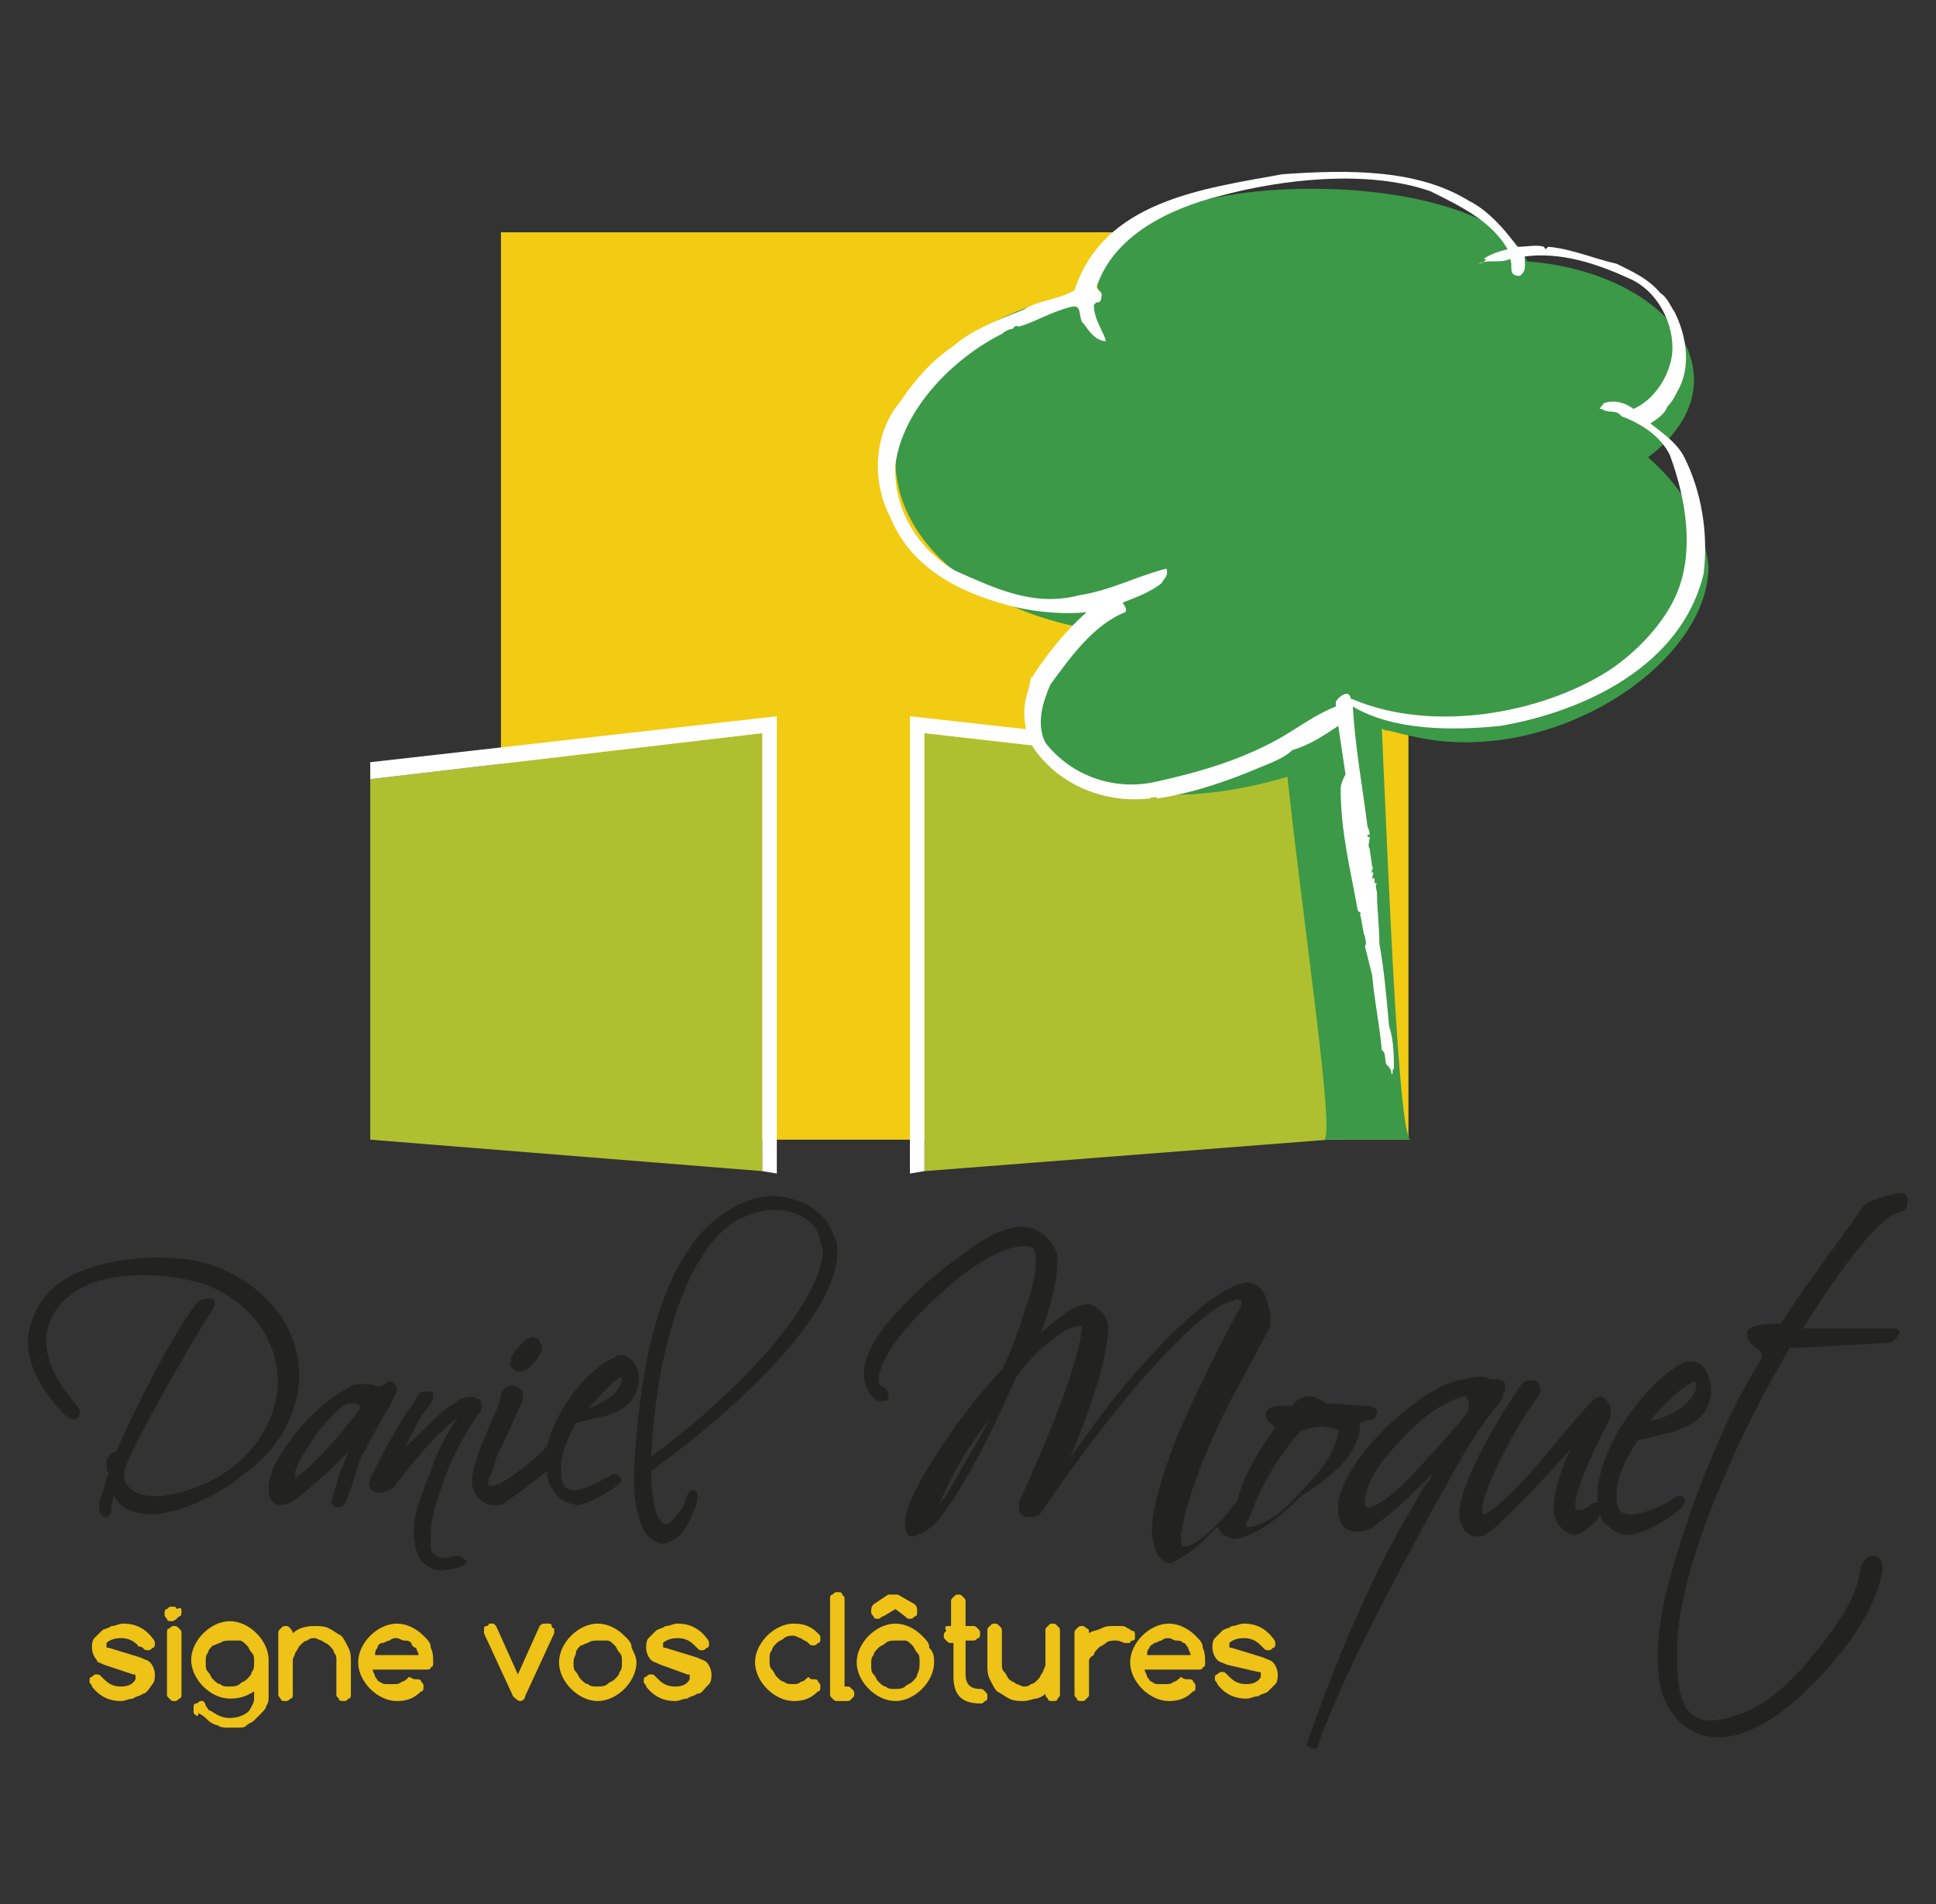 <?xml version="1.0" encoding="utf-8"?>
<!-- Generator: Adobe Illustrator 27.1.0, SVG Export Plug-In . SVG Version: 6.00 Build 0)  -->
<svg version="1.1" id="Calque_1" xmlns="http://www.w3.org/2000/svg" xmlns:xlink="http://www.w3.org/1999/xlink" x="0px" y="0px"
	 viewBox="0 0 80 78.7" style="enable-background:new 0 0 80 78.7;" xml:space="preserve">
<rect x="0" y="0" width="80" height="78.7" fill="#333333" stroke="none"/>
<style type="text/css">
	.st0{fill:#222221;}
	.st1{fill:#EEC216;}
	.st2{fill:#F2CB13;}
	.st3{fill:#AEC030;}
	.st4{fill:#FFFFFF;}
	.st5{fill:#3C9947;}
</style>
<g>
	<g>
		<path class="st0" d="M12.3,56.1c-0.3-1.7-1.6-3.1-3.5-3.8c-1.3-0.5-4.2-0.5-6,0.5c-0.9,0.5-1.4,1.3-1.6,2.2
			c-0.2,1.1,0.3,2.2,1.4,3.4c0.3,0.3,0.5,0.3,0.6,0.2c0.1-0.1,0.2-0.3-0.1-0.6c-0.5-0.6-1.5-1.9-1.1-3.2c0,0,0,0,0,0
			c0.2-0.7,0.7-1.2,1.4-1.6c1.6-0.8,4-0.5,5.1-0.1c1.6,0.6,2.6,1.8,2.9,3.2c0.3,1.5-0.3,3-1.5,4.1c-1,0.9-2.8,1.6-3.9,1.4
			c-0.4-0.1-0.6-0.2-0.8-0.5c-0.1-0.2-0.1-0.5,0-0.7c0.5-1.3,2.8-5.3,3.6-6.5c0.1-0.2,0.1-0.4,0-0.4c-0.2-0.1-0.6,0-0.7,0.2
			c-0.8,1-2.4,4-3.3,6.1c-0.2,0-0.3,0.2-0.3,0.2c-0.1,0.1-0.1,0.2-0.1,0.3c0,0.1,0,0.3,0.1,0.4c0,0,0,0,0,0c0,0,0,0,0,0
			c0,0-0.1,0.2-0.1,0.2c-0.1,0.4-0.2,0.7-0.3,1c0,0.1,0,0.1,0,0.2c0,0.1,0,0.2,0.1,0.3c0,0,0.1,0.1,0.1,0.1c0,0,0.1,0,0.1,0
			c0.2-0.1,0.2-0.2,0.2-0.4c0-0.2,0.1-0.4,0.1-0.5c0.2,0.4,0.5,0.6,0.9,0.7c1.4,0.4,3.6-0.8,4.5-1.6C11.8,59.7,12.6,57.8,12.3,56.1z
			"/>
		<path class="st0" d="M16.1,58.1l0.3-0.6c0,0,0,0,0,0c0,0,0,0,0-0.1c0-0.1-0.1-0.2-0.1-0.2c-0.1-0.1-0.1-0.1-0.2-0.1
			c-0.1,0-0.2,0.1-0.2,0.1c0,0,0,0,0,0c0,0-0.1,0.1-0.2,0.1c0,0,0,0,0,0c0,0,0,0-0.1,0l0,0c-0.2-0.1-0.4-0.1-0.6-0.1
			c-0.2,0-0.4,0-0.5,0.1c-0.6,0.3-1.3,0.8-2.1,1.7c-0.8,1-1.3,1.8-1.3,2.5c0,0.6,0.3,0.7,0.5,0.7c0.2,0,0.3-0.1,0.4-0.1
			c0.5-0.3,1-0.8,1.7-1.4c0.2-0.2,0.5-0.5,0.7-0.7c-0.1,0.2-0.1,0.3-0.2,0.5c-0.2,0.4-0.3,0.9-0.5,1.5l0,0c0,0,0,0,0,0l0,0
			c0,0.2,0.1,0.3,0.3,0.3c0,0,0,0,0,0c0.2,0,0.3-0.2,0.3-0.3c0.2-0.4,0.3-0.8,0.4-1.1c0.1-0.4,0.2-0.7,0.4-1l0,0
			C15.2,59.7,15.4,59.3,16.1,58.1z M12.2,61.1C12.2,61,12.2,61,12.2,61.1c0-0.2,0-0.3,0-0.3c0.2-0.6,0.6-1.1,1-1.7
			c0.5-0.6,0.9-1,1.2-1.1c0,0,0.2,0,0.2,0c0.2,0,0.3,0.1,0.3,0.2C13.9,59.5,13,60.5,12.2,61.1C12.3,61.1,12.2,61.1,12.2,61.1z"/>
		<path class="st0" d="M18.9,64.3L18.9,64.3C18.9,64.3,18.9,64.3,18.9,64.3l-0.1,0c-0.1,0-0.3,0.1-0.4,0.1c-0.2,0-0.4-0.1-0.5-0.2
			c-0.1-0.1-0.1-0.2-0.1-0.5c0-0.1,0-0.2,0-0.4l0,0c0-0.6,0.3-1.4,0.6-2.3c0.4-1,0.9-1.9,1.4-2.6c0.1-0.1,0.1-0.2,0.1-0.3
			c0,0,0-0.1,0-0.1c0-0.1-0.1-0.2-0.2-0.2c-0.1-0.1-0.3-0.1-0.6,0c-0.1,0-0.2,0.1-0.3,0.2c-0.3,0.1-0.8,0.6-1.1,0.9
			c-0.4,0.4-0.8,0.7-1,1c0.3-0.6,0.6-1.3,1.1-1.9c0,0,0,0,0,0c0,0,0.1-0.2,0.1-0.2l0-0.1c0,0,0,0,0-0.1c0,0,0,0,0,0l0,0
			c0-0.1-0.1-0.1-0.3-0.1c-0.2,0-0.3,0.1-0.4,0.3c-0.3,0.5-0.7,1-1,1.6c-0.4,0.7-0.7,1.3-0.9,1.7c0,0.1-0.1,0.2,0,0.4
			c0,0.1,0.2,0.2,0.4,0.2c0.4-0.1,0.6-0.2,0.7-0.4c0.9-1.2,1.7-2.1,2.5-2.7c0,0,0,0,0,0l0,0c-0.4,0.6-0.8,1.3-1.1,2.2
			c-0.4,1-0.7,1.8-0.7,2.4c0,0.6,0.1,1,0.3,1.3c0.2,0.2,0.5,0.4,0.8,0.4c0,0,0.1,0,0.1,0c0.7-0.1,1-0.2,1-0.4
			C19.2,64.5,19.1,64.3,18.9,64.3z"/>
		<path class="st0" d="M21.4,56.7C21.5,56.7,21.5,56.7,21.4,56.7c0.3,0,0.5-0.2,0.6-0.3c0.2-0.2,0.3-0.4,0.4-0.6c0,0,0-0.1,0-0.1
			c0-0.1-0.1-0.2-0.1-0.3c-0.1-0.1-0.3-0.2-0.4-0.1c-0.2,0-0.3,0.2-0.5,0.4c-0.2,0.2-0.3,0.4-0.3,0.6C21,56.3,21.1,56.6,21.4,56.7z"
			/>
		<path class="st0" d="M23.8,58.8l0.8-0.2c0.8-0.1,1.5-0.5,1.7-1.1c0.2-0.4,0.1-1-0.2-1.3c-0.2-0.2-0.5-0.3-0.7-0.1
			c-1,0.4-2.4,2-2.8,3.7c-0.1,0-0.1,0.1-0.1,0.1c-0.4,0.4-1.6,1.4-2.1,1.5c-0.1,0-0.2,0-0.2,0c0,0-0.1-0.1,0.1-0.5c0,0,0,0,0.2-0.6
			c0-0.1,0.1-0.2,1-2.2c0.2-0.4,0.1-0.6,0-0.7c-0.1-0.1-0.3-0.2-0.5-0.1c-0.2,0.1-0.3,0.2-0.3,0.4c0,0-0.1,0.4-0.2,0.6
			c-0.4,0.9-1,2.3-1,2.9c0,0.4,0.2,0.7,0.5,0.9c0.2,0.1,0.3,0.1,0.5,0.1c0.1,0,0.1,0,0.2,0c0.5-0.3,1.4-1,1.9-1.4
			c0,0.4,0.2,0.8,0.5,1.1c0.3,0.2,0.6,0.3,0.8,0.3c0.5-0.1,1.2-0.5,1.6-0.8c0.2-0.1,0.2-0.3,0.1-0.4c-0.1-0.1-0.3-0.1-0.4,0
			c-0.4,0.2-0.9,0.5-1.4,0.6c-0.1,0-0.2,0-0.4-0.1c-0.1-0.1-0.2-0.3-0.2-0.5c0,0,0,0,0-0.1C23.1,60.1,23.5,59.4,23.8,58.8z
			 M24.3,58.2c0.5-0.5,0.9-1,1.2-1.2c0.1-0.1,0.2-0.1,0.2-0.1c0,0,0,0,0,0c0,0,0,0,0,0.1c0,0,0,0.1-0.1,0.3
			C25.4,57.7,24.9,58,24.3,58.2z"/>
		<path class="st0" d="M32.9,49.6c-0.9-0.3-1.7-0.2-2.6,0.3c-2.4,1.3-3.8,4.9-4.1,10.9l0,0c0,0,0,0,0,0c0,0,0,0,0,0
			c0,0.1,0,0.3,0,0.4c0,0.7,0.1,1.3,0.3,1.8c0.2,0.6,0.6,0.7,0.8,0.8c0,0,0,0,0,0c0.5,0,1-0.4,1.3-1.2c0.1-0.2,0.2-0.4,0.2-0.6
			c0.1-0.3-0.1-0.4-0.1-0.4c-0.1,0-0.2-0.1-0.3,0.2c-0.1,0.2-0.1,0.4-0.2,0.5c-0.3,0.5-0.6,0.7-0.7,0.7c-0.1,0-0.3-0.2-0.4-0.5
			c-0.1-0.4-0.2-1.1-0.2-1.7c1.5-1.1,3-2.3,4.4-3.7c2.1-2.1,3.1-3.7,3.3-5.1c0-0.1,0-0.2,0-0.3c0-0.2,0-0.4-0.1-0.5
			C34.3,50.5,33.8,49.9,32.9,49.6z M26.9,60.2c0.1-1.7,0.3-3.3,0.7-4.8c0.7-2.7,1.7-4.3,2.9-5c0.5-0.2,0.9-0.4,1.4-0.4
			c0.3,0,0.5,0,0.8,0.1c0.7,0.2,1.1,0.6,1.2,1.2c0,0.1,0.1,0.3,0.1,0.4c0,0,0,0.1,0,0.1c-0.1,1.1-1,2.6-2.5,4.3
			C30.2,57.5,28.7,58.9,26.9,60.2z"/>
		<path class="st0" d="M56.2,59c0,0,0,0,0-0.2c0,0,0,0,0,0c0.1,0,0.2-0.1,0.3-0.1c0.3,0,0.4-0.2,0.4-0.3c0-0.1,0-0.3-0.4-0.3
			l-1.7-0.1l0,0c-0.3-0.2-0.5-0.3-0.7-0.3c-0.2,0-0.5,0.1-0.7,0.4c0,0,0,0,0,0c-0.1,0-0.1,0-0.2,0l-0.3,0c-0.1,0-0.6,0-0.6,0.4
			c0,0.2,0.2,0.3,0.4,0.5c-0.9,1.2-1.4,2.3-1.6,3.1c-0.1,0-0.1,0.1-0.2,0.2c-0.2,0.3-0.5,0.6-0.9,1c-0.4,0.3-0.7,0.6-1,0.6
			c-0.1,0-0.1,0-0.1,0c0,0-0.1,0-0.1-0.3l0-0.2c0.2-1.2,0.7-2.7,1.6-4.6c0.3-0.7,1-1.9,2-3.8c0.1-0.1,0.1-0.3,0.1-0.5
			c0-0.3-0.1-0.6-0.2-0.9c-0.2-0.5-0.6-0.6-0.8-0.6c-0.8,0.1-2.2,1.1-4.1,3.2c-1.3,1.4-2.3,2.8-3.2,4.1c1-2.4,1.5-4.1,1.6-5.3
			c0,0,0-0.1,0-0.1c0-0.2-0.1-0.5-0.3-0.7c-0.2-0.2-0.4-0.3-0.6-0.3c-0.4,0-1,0.4-1.9,1.2c0.5-1.3,0.7-2.3,0.7-3.1c0,0,0,0,0,0
			c0-0.3-0.2-0.6-0.5-0.9c-0.3-0.3-0.7-0.4-1-0.4c-0.6,0-1.5,0.4-2.5,1.2c-1,0.7-1.9,1.5-2.7,2.4c-0.9,1-1.3,1.8-1.3,2.5
			c0,0.5,0.3,1,0.6,1.1c0,0,0,0,0,0c0.2,0,0.4,0,0.4-0.1c0.1-0.2-0.1-0.4-0.2-0.5l0,0c0,0,0,0,0,0l0,0c-0.2,0-0.2-0.2-0.2-0.2
			c0-0.8,0.8-2,2.3-3.4c1.5-1.4,2.7-2.1,3.6-2.2c0.3,0,0.4,0,0.5,0.1c0.1,0.1,0.1,0.3,0.1,0.6c0,0.3-0.1,1-0.4,1.8
			c-0.3,1-0.6,1.8-1,2.6c-1,1.1-1.8,2.1-2.5,3.2c-1,1.5-1.5,2.5-1.5,3.2c0,0.1,0,0.5,0.3,0.5c0.1,0,0.3-0.1,0.5-0.2
			c0.2-0.1,0.4-0.3,0.5-0.4c1-1.2,2.1-3.3,3.3-6c0.3-0.4,0.7-0.9,1.2-1.3c0.8-0.7,1.2-0.8,1.4-0.8c0,0,0.1,0,0.1,0c0,0,0,0.1,0,0.2
			c-0.2,1.4-1.1,3.8-2.6,7.1c0,0,0,0,0,0l0,0.2c0,0.2,0.1,0.4,0.4,0.4c0.3,0,0.5-0.1,0.6-0.3c1.2-1.8,2.5-3.5,4-5.3
			c1.7-1.9,3-3.1,3.7-3.3c0.1,0,0.3-0.1,0.3-0.1c0.2,0,0.2,0.1,0.2,0.1c0,0.1,0,0.2-0.2,0.5c-0.8,1.5-1.6,3.1-2.3,4.7
			c-0.8,1.9-1.2,3.4-1.2,4.3c0,0.3,0.1,0.6,0.2,0.9c0.2,0.3,0.4,0.4,0.5,0.4c0.1,0,0.1,0,0.1,0c0.4-0.2,0.9-0.5,1.3-0.9
			c0.2-0.2,0.4-0.4,0.6-0.6c0.1,0.1,0.1,0.2,0.2,0.3c0.2,0.1,0.4,0.2,0.5,0.2c0.8-0.1,1.7-0.7,2.8-1.8C55.6,60.7,56.1,59.8,56.2,59z
			 M55.3,59.2C55.3,59.2,55.3,59.2,55.3,59.2c-0.1,0.7-0.6,1.5-1.5,2.4c-0.8,0.9-1.5,1.4-2.1,1.5c-0.1,0-0.2,0-0.2,0c0,0,0,0,0-0.1
			c0-0.1,0-0.2,0.1-0.2c0,0,0,0,0,0c0.5-1.4,1.2-2.6,2.1-3.6l0.1-0.1c0,0,0,0,0,0l0.1,0c0.3-0.1,0.6-0.2,1-0.1
			c0.2,0,0.3,0.1,0.3,0.1C55.3,59,55.3,59.1,55.3,59.2z M40.9,58.6c-0.2,0.4-0.4,0.8-0.7,1.3c0,0,0,0,0,0c-0.6,1-1,1.8-1.4,2.3
			c0.3-0.7,0.7-1.6,1.4-2.6C40.4,59.3,40.7,58.9,40.9,58.6z"/>
		<path class="st0" d="M62.1,57.6c0.1-0.1,0.1-0.2,0.1-0.3c0-0.1,0-0.2-0.1-0.2c0,0,0,0,0,0c-0.1-0.1-0.3-0.1-0.5-0.1
			c-0.2-0.1-0.3-0.1-0.5-0.1c-0.2,0-0.6,0.1-1,0.2c-0.7,0.2-1.5,0.7-2.5,1.6c-1.2,1.1-2,2.2-2.3,3.3c0,0.1,0,0.2,0,0.4
			c0,0.8,0.5,0.9,0.8,0.9c0.3,0,0.6-0.1,0.9-0.4c0.7-0.5,1.4-1.2,2.2-2c-0.1,0.2-0.2,0.4-0.4,0.6l-0.5,0.9c-2.4,4-4.2,9.4-4.3,9.7
			c0,0,0,0,0,0c0,0,0,0.1,0.1,0.1l0.3,0.1c0,0,0,0,0,0c0,0,0,0,0,0c0,0,0,0,0,0c1-2.9,3.2-7,4.9-10.1l0.9-1.6
			c0.7-1.3,1.4-2.2,1.9-2.8L62.1,57.6z M60.7,58c0,0.1,0,0.3-0.1,0.4c0,0,0,0,0,0c-0.5,0.7-1.2,1.4-2,2.3c-1.4,1.5-1.9,1.6-2.1,1.6
			c0,0-0.1,0-0.1-0.2c0-0.7,0.5-1.6,1.6-2.7c0.9-1,1.8-1.5,2.5-1.7c0,0,0,0,0,0c0,0,0,0,0.1,0C60.6,57.8,60.7,57.9,60.7,58z"/>
		<path class="st0" d="M69.6,61.9c-0.1-0.1-0.3-0.1-0.4,0c-0.4,0.3-1.1,0.6-1.7,0.7c-0.1,0-0.3,0-0.5-0.1c-0.1-0.1-0.2-0.3-0.2-0.6
			c0,0,0-0.1,0-0.1c0-0.9,0.5-1.7,0.9-2.3c0.2,0,0.9-0.2,0.9-0.2c1-0.2,1.8-0.6,2-1.3c0.2-0.4,0.1-1.1-0.2-1.5
			c-0.2-0.2-0.5-0.3-0.8-0.2c-1.3,0.6-3.5,3.2-3.6,5.5c0,0.1,0,0.2,0,0.3c-0.1,0-0.2,0-0.3,0.1c-0.1,0.1-0.3,0.2-0.4,0.2l-0.1,0
			c0,0-0.1,0-0.1,0c0,0,0-0.1,0-0.3c0.1-0.8,0.9-2.5,1.4-3.4c0.1-0.2,0.1-0.7-0.2-0.9c-0.1-0.1-0.3-0.1-0.5,0.1
			c-0.4,0.4-0.9,1-1.4,1.6c-0.9,1.1-2,2.4-2.9,3c-0.1,0.1-0.2,0.1-0.2,0.1c0,0-0.1-0.2,0-0.6c0.3-1,1.3-3,2.2-4.2
			c0.3-0.4,0.1-0.6,0-0.7c-0.2-0.1-0.5-0.1-0.7,0.2c-0.6,0.9-2.4,3.7-2.5,5.2c0,0.4,0.1,0.7,0.4,0.9c0.1,0.1,0.3,0.1,0.4,0.1
			c0.1,0,0.2,0,0.3-0.1c0.4-0.2,1.6-1.4,3.5-3.5c0,0,0,0,0,0l0,0c0,0,0,0.1-0.1,0.2c-0.3,0.7-0.6,1.5-0.6,2.3c0,0.3,0.2,0.7,0.5,0.9
			c0.2,0.1,0.3,0.2,0.5,0.1c0.3-0.1,0.6-0.4,0.8-0.6c0,0,0.1-0.1,0.1-0.2c0.1,0.2,0.2,0.4,0.4,0.5c0.3,0.3,0.7,0.4,1,0.3
			c0.6-0.1,1.4-0.6,1.9-1C69.7,62.1,69.6,62,69.6,61.9z M70.1,57.2c0,0.1,0,0.2-0.1,0.4c-0.3,0.5-1,1-1.8,1.1
			c0.6-0.7,1.1-1.2,1.6-1.5c0.1-0.1,0.2-0.1,0.3-0.1C70,57.1,70.1,57.1,70.1,57.2C70.1,57.1,70.1,57.2,70.1,57.2z"/>
		<path class="st0" d="M78.5,49.3c-0.2,0-0.3,0.1-0.5,0.1l0,0.1l0,0l0-0.1l-0.3,0.1c-0.6,0.2-0.7,0.3-0.8,0.5c0,0,0,0,0,0
			c0,0-0.5,0.7-0.5,0.7c-1,1.4-2,2.7-2.8,4c0,0,0,0,0,0c-1.2,0-1.3,0.2-1.4,0.3c0,0.1,0,0.1,0,0.2c0,0.2,0.2,0.4,0.5,0.6
			c0.1,0.1,0.1,0.1,0.1,0.2c0,0.1,0,0.2-0.1,0.3c-1,1.6-1.9,3.6-2.7,5.8c-1,2.8-1.5,4.8-1.5,6.3c0,1,0.1,1.7,0.6,2.4
			c0.5,0.7,1.2,1,1.9,1c1.2,0,2.6-0.8,4.2-2.5c1.5-1.6,2.4-3.1,2.6-4.5l0,0c0,0,0,0,0,0l0,0c0-0.2-0.1-0.5-0.4-0.5
			c-0.3,0-0.4,0.3-0.5,0.4l0,0c0,0,0,0,0,0l0,0c-0.1,1.1-0.8,2.3-1.9,3.6c-1.1,1.4-2.2,2.3-3.3,2.6c-0.3,0.1-0.6,0.2-1,0.2
			c-1,0-1.4-0.8-1.4-2.5l0-0.7c0.1-1.8,0.8-4.3,2.1-7.2c0.8-1.9,1.7-3.5,2.5-4.9c0-0.1,0.1-0.1,0.2-0.1c0.1,0,0.4,0,2.1-0.1l1.8-0.1
			c0.3,0,0.5-0.4,0.5-0.5v0c0,0,0,0,0,0l0,0c-0.1-0.1-0.2-0.1-0.3-0.1l-1.8,0l-1.9,0c0,0,0,0,0,0c1.9-3,3.2-4.6,4-4.8
			c0.1,0,0.3-0.1,0.3-0.3C78.9,49.4,78.7,49.3,78.5,49.3z"/>
	</g>
	<g>
		<path class="st1" d="M4.3,68.8C4.1,68.7,4,68.7,4,68.6h0c-0.1-0.1-0.2-0.3-0.2-0.5c0-0.1,0-0.3,0.1-0.4c0.1-0.1,0.2-0.2,0.3-0.3
			c0.1-0.1,0.3-0.1,0.4-0.2c0.2,0,0.3-0.1,0.5-0.1c0.5,0,0.9,0.2,1.2,0.6c0,0,0.1,0.1,0.1,0.2c0,0.1,0,0.2-0.1,0.2
			c-0.1,0.1-0.1,0.1-0.2,0.1c-0.1,0-0.1,0-0.2-0.1S5.7,68.1,5.7,68c-0.2-0.2-0.4-0.3-0.7-0.3c-0.3,0-0.5,0.1-0.6,0.2
			c0,0,0,0.1,0,0.1c0,0.1,0,0.1,0.1,0.1l1.3,0.4c0.2,0.1,0.3,0.1,0.4,0.2h0c0.1,0.1,0.2,0.3,0.2,0.5c0,0.1,0,0.3-0.1,0.4
			C6.1,69.9,6,70,5.9,70c-0.1,0.1-0.3,0.1-0.4,0.2c-0.2,0-0.3,0.1-0.5,0.1c-0.5,0-0.9-0.2-1.2-0.6c0-0.1-0.1-0.1-0.1-0.2
			c0-0.1,0-0.2,0.1-0.2c0.1-0.1,0.1-0.1,0.2-0.1c0.1,0,0.1,0,0.2,0.1c0,0,0.1,0.1,0.1,0.1c0.2,0.2,0.4,0.3,0.7,0.3
			c0.3,0,0.5-0.1,0.6-0.3c0,0,0-0.1,0-0.1c0-0.1,0-0.1-0.1-0.1L4.3,68.8z"/>
		<path class="st1" d="M7.5,66.6c0,0.1,0,0.2-0.1,0.2C7.3,66.9,7.2,67,7.1,67c-0.1,0-0.2,0-0.2-0.1c-0.1-0.1-0.1-0.1-0.1-0.2
			s0-0.2,0.1-0.2c0.1-0.1,0.1-0.1,0.2-0.1c0.1,0,0.2,0,0.2,0.1C7.5,66.4,7.5,66.5,7.5,66.6z M6.9,70v-2.5c0-0.1,0-0.2,0.1-0.2
			c0.1-0.1,0.1-0.1,0.2-0.1c0.1,0,0.1,0,0.2,0.1s0.1,0.1,0.1,0.2V70c0,0.1,0,0.2-0.1,0.2c-0.1,0.1-0.1,0.1-0.2,0.1
			c-0.1,0-0.1,0-0.2-0.1C6.9,70.1,6.9,70.1,6.9,70z"/>
		<path class="st1" d="M10.5,69.9c-0.3,0.2-0.6,0.3-1,0.3c-0.4,0-0.8-0.2-1.1-0.5c-0.3-0.3-0.5-0.7-0.5-1.1c0-0.4,0.2-0.8,0.5-1.1
			c0.3-0.3,0.7-0.5,1.1-0.5c0.4,0,0.8,0.2,1.1,0.5c0.3,0.3,0.5,0.7,0.5,1.1v1.5c0,0.1,0,0.3-0.1,0.4c0,0.1-0.1,0.2-0.2,0.3
			c-0.1,0.1-0.2,0.2-0.3,0.3c-0.1,0.1-0.2,0.1-0.3,0.2c-0.1,0.1-0.2,0.1-0.4,0.1c-0.1,0-0.2,0-0.4,0c-0.1,0-0.3,0-0.4-0.1
			c-0.1,0-0.3-0.1-0.4-0.2c-0.1-0.1-0.2-0.2-0.4-0.3C8.2,71,8.1,70.9,8,70.8c0,0,0-0.1,0-0.2c0-0.1,0-0.2,0.1-0.2s0.1-0.1,0.2-0.1
			c0.1,0,0.1,0,0.1,0c0,0,0.1,0.1,0.1,0.2c0.1,0.1,0.1,0.2,0.2,0.2C9,70.9,9.2,71,9.5,71c0.3,0,0.6-0.1,0.8-0.3
			c0.1-0.2,0.2-0.3,0.2-0.5V69.9z M9.5,67.8c-0.1,0-0.3,0-0.4,0.1C9,67.9,8.9,68,8.8,68c-0.1,0.1-0.2,0.2-0.2,0.3
			c-0.1,0.1-0.1,0.2-0.1,0.4s0,0.3,0.1,0.4c0.1,0.1,0.1,0.2,0.2,0.3c0.1,0.1,0.2,0.2,0.3,0.2c0.1,0.1,0.2,0.1,0.4,0.1
			c0.1,0,0.3,0,0.4-0.1c0.1-0.1,0.2-0.1,0.3-0.2c0.1-0.1,0.2-0.2,0.2-0.3c0.1-0.1,0.1-0.2,0.1-0.4s0-0.3-0.1-0.4
			c-0.1-0.1-0.1-0.2-0.2-0.3c-0.1-0.1-0.2-0.2-0.3-0.2C9.7,67.8,9.6,67.8,9.5,67.8z"/>
		<path class="st1" d="M12.1,67.5c0.2-0.2,0.5-0.3,0.9-0.3c0.2,0,0.4,0,0.6,0.1c0.2,0.1,0.3,0.2,0.5,0.3c0.1,0.1,0.2,0.3,0.3,0.5
			c0.1,0.2,0.1,0.4,0.1,0.6V70c0,0.1,0,0.2-0.1,0.2c-0.1,0.1-0.1,0.1-0.2,0.1c-0.1,0-0.2,0-0.2-0.1c-0.1-0.1-0.1-0.1-0.1-0.2v-1.4
			c0-0.1,0-0.2-0.1-0.3c0-0.1-0.1-0.2-0.2-0.3c-0.1-0.1-0.2-0.1-0.3-0.2c-0.1,0-0.2-0.1-0.3-0.1c-0.1,0-0.2,0-0.3,0.1
			c-0.1,0-0.2,0.1-0.3,0.2c-0.1,0.1-0.1,0.2-0.2,0.3c0,0.1-0.1,0.2-0.1,0.3V70c0,0.1,0,0.2-0.1,0.2c-0.1,0.1-0.1,0.1-0.2,0.1
			c-0.1,0-0.2,0-0.2-0.1c-0.1-0.1-0.1-0.1-0.1-0.2v-2.5c0-0.1,0-0.1,0.1-0.2c0.1-0.1,0.1-0.1,0.2-0.1c0.1,0,0.1,0,0.2,0.1
			C12,67.3,12.1,67.4,12.1,67.5z"/>
		<path class="st1" d="M17.2,69.4c0.1,0,0.2,0,0.2,0.1c0.1,0.1,0.1,0.1,0.1,0.2c0,0.1,0,0.2-0.1,0.2c-0.3,0.3-0.6,0.4-1,0.4
			c-0.4,0-0.8-0.2-1.1-0.5c-0.3-0.3-0.5-0.7-0.5-1.1c0-0.4,0.2-0.8,0.5-1.1c0.3-0.3,0.7-0.5,1.1-0.5c0.4,0,0.8,0.2,1.1,0.5
			c0.2,0.2,0.3,0.3,0.3,0.5c0.1,0.2,0.1,0.4,0.1,0.6c0,0.1,0,0.2-0.1,0.2C17.8,69,17.7,69,17.6,69h-2.2c0,0.1,0.1,0.2,0.1,0.3
			c0.1,0.1,0.1,0.2,0.2,0.2c0.1,0.1,0.2,0.1,0.3,0.1c0.1,0,0.2,0,0.3,0c0.1,0,0.2,0,0.3-0.1c0.1,0,0.2-0.1,0.3-0.2
			C17.1,69.4,17.1,69.4,17.2,69.4z M17.3,68.4c0-0.1-0.1-0.2-0.1-0.3C17.1,68.1,17,68,17,67.9c-0.1-0.1-0.2-0.1-0.3-0.1
			c-0.1,0-0.2-0.1-0.3-0.1c-0.1,0-0.2,0-0.3,0.1c-0.1,0-0.2,0.1-0.3,0.1s-0.2,0.1-0.2,0.2c-0.1,0.1-0.1,0.2-0.1,0.3H17.3z"/>
		<path class="st1" d="M21.5,70.3c-0.1,0-0.2-0.1-0.3-0.2l-1.2-2.6c0,0,0-0.1,0-0.1s0-0.1,0-0.1c0,0,0-0.1,0.1-0.1
			c0,0,0.1,0,0.1-0.1c0,0,0.1,0,0.1,0c0,0,0.1,0,0.1,0c0,0,0.1,0.1,0.1,0.1l0.9,2l0.9-2c0.1-0.1,0.1-0.1,0.3-0.1c0,0,0.1,0,0.1,0
			c0,0,0.1,0,0.1,0.1c0,0,0,0.1,0.1,0.1c0,0,0,0.1,0,0.1c0,0,0,0.1,0,0.1l-1.2,2.6C21.7,70.2,21.6,70.3,21.5,70.3z"/>
		<path class="st1" d="M26.3,68.7c0,0.4-0.2,0.8-0.5,1.1c-0.3,0.3-0.7,0.5-1.1,0.5c-0.4,0-0.8-0.2-1.1-0.5c-0.3-0.3-0.5-0.7-0.5-1.1
			c0-0.4,0.2-0.8,0.5-1.1c0.3-0.3,0.7-0.5,1.1-0.5c0.4,0,0.8,0.2,1.1,0.5c0.2,0.2,0.3,0.3,0.3,0.5C26.2,68.3,26.3,68.5,26.3,68.7z
			 M24.7,67.8c-0.1,0-0.3,0-0.4,0.1C24.2,67.9,24.1,68,24,68c-0.1,0.1-0.2,0.2-0.2,0.3s-0.1,0.2-0.1,0.4s0,0.3,0.1,0.4
			c0.1,0.1,0.1,0.2,0.2,0.3c0.1,0.1,0.2,0.2,0.3,0.2c0.1,0.1,0.2,0.1,0.4,0.1c0.1,0,0.3,0,0.4-0.1c0.1-0.1,0.2-0.1,0.3-0.2
			c0.1-0.1,0.2-0.2,0.2-0.3c0.1-0.1,0.1-0.2,0.1-0.4s0-0.3-0.1-0.4c-0.1-0.1-0.1-0.2-0.2-0.3s-0.2-0.2-0.3-0.2
			C25,67.8,24.8,67.8,24.7,67.8z"/>
		<path class="st1" d="M27.3,68.8c-0.2-0.1-0.3-0.1-0.4-0.2h0c-0.1-0.1-0.2-0.3-0.2-0.5c0-0.1,0-0.3,0.1-0.4
			c0.1-0.1,0.2-0.2,0.3-0.3c0.1-0.1,0.3-0.1,0.4-0.2c0.2,0,0.3-0.1,0.5-0.1c0.5,0,0.9,0.2,1.2,0.6c0,0,0.1,0.1,0.1,0.2
			c0,0.1,0,0.2-0.1,0.2c-0.1,0.1-0.1,0.1-0.2,0.1c-0.1,0-0.1,0-0.2-0.1c0,0-0.1-0.1-0.1-0.1c-0.2-0.2-0.4-0.3-0.7-0.3
			c-0.3,0-0.5,0.1-0.6,0.2c0,0,0,0.1,0,0.1c0,0.1,0,0.1,0.1,0.1l1.3,0.4c0.2,0.1,0.3,0.1,0.4,0.2h0c0.1,0.1,0.2,0.3,0.2,0.5
			c0,0.1,0,0.3-0.1,0.4C29,69.9,29,70,28.8,70c-0.1,0.1-0.3,0.1-0.4,0.2c-0.2,0-0.3,0.1-0.5,0.1c-0.5,0-0.9-0.2-1.2-0.6
			c0-0.1-0.1-0.1-0.1-0.2c0-0.1,0-0.2,0.1-0.2c0.1-0.1,0.1-0.1,0.2-0.1c0.1,0,0.1,0,0.2,0.1c0,0,0.1,0.1,0.1,0.1
			c0.2,0.2,0.4,0.3,0.7,0.3c0.3,0,0.5-0.1,0.6-0.3c0,0,0-0.1,0-0.1c0-0.1,0-0.1-0.1-0.1L27.3,68.8z"/>
		<path class="st1" d="M33.6,69.4c0.1,0,0.2,0,0.2,0.1c0.1,0.1,0.1,0.1,0.1,0.2c0,0.1,0,0.2-0.1,0.2c-0.3,0.3-0.6,0.4-1,0.4
			c-0.4,0-0.8-0.2-1.1-0.5c-0.3-0.3-0.5-0.7-0.5-1.1c0-0.4,0.2-0.8,0.5-1.1c0.3-0.3,0.7-0.5,1.1-0.5c0.4,0,0.7,0.1,1,0.4
			c0.1,0.1,0.1,0.1,0.1,0.2c0,0.1,0,0.2-0.1,0.2c-0.1,0.1-0.1,0.1-0.2,0.1c-0.1,0-0.1,0-0.2-0.1c-0.1-0.1-0.2-0.1-0.3-0.2
			c-0.1,0-0.2-0.1-0.3-0.1c-0.1,0-0.3,0-0.4,0.1c-0.1,0.1-0.2,0.1-0.3,0.2c-0.1,0.1-0.2,0.2-0.2,0.3c-0.1,0.1-0.1,0.2-0.1,0.4
			s0,0.3,0.1,0.4c0.1,0.1,0.1,0.2,0.2,0.3c0.1,0.1,0.2,0.2,0.3,0.2c0.1,0.1,0.2,0.1,0.4,0.1c0.1,0,0.2,0,0.3-0.1
			c0.1,0,0.2-0.1,0.3-0.2C33.5,69.4,33.5,69.4,33.6,69.4z"/>
		<path class="st1" d="M34.3,70v-3.9c0-0.1,0-0.2,0.1-0.2c0.1-0.1,0.1-0.1,0.2-0.1c0.1,0,0.2,0,0.2,0.1c0.1,0.1,0.1,0.1,0.1,0.2v3.6
			H35c0.1,0,0.1,0,0.2,0.1c0.1,0.1,0.1,0.1,0.1,0.2c0,0.1,0,0.1-0.1,0.2c-0.1,0.1-0.1,0.1-0.2,0.1h-0.4c-0.1,0-0.1,0-0.2-0.1
			C34.3,70.1,34.3,70.1,34.3,70z"/>
		<path class="st1" d="M38.6,68.7c0,0.4-0.2,0.8-0.5,1.1c-0.3,0.3-0.7,0.5-1.1,0.5c-0.4,0-0.8-0.2-1.1-0.5c-0.3-0.3-0.5-0.7-0.5-1.1
			c0-0.4,0.2-0.8,0.5-1.1c0.3-0.3,0.7-0.5,1.1-0.5c0.4,0,0.8,0.2,1.1,0.5c0.2,0.2,0.3,0.3,0.3,0.5C38.6,68.3,38.6,68.5,38.6,68.7z
			 M37,67.8c-0.1,0-0.3,0-0.4,0.1c-0.1,0.1-0.2,0.1-0.3,0.2c-0.1,0.1-0.2,0.2-0.2,0.3c-0.1,0.1-0.1,0.2-0.1,0.4s0,0.3,0.1,0.4
			c0.1,0.1,0.1,0.2,0.2,0.3c0.1,0.1,0.2,0.2,0.3,0.2c0.1,0.1,0.2,0.1,0.4,0.1c0.1,0,0.3,0,0.4-0.1c0.1-0.1,0.2-0.1,0.3-0.2
			c0.1-0.1,0.2-0.2,0.2-0.3C38,69,38,68.9,38,68.7s0-0.3-0.1-0.4c-0.1-0.1-0.1-0.2-0.2-0.3c-0.1-0.1-0.2-0.2-0.3-0.2
			C37.3,67.8,37.2,67.8,37,67.8z M37.8,66.3c0.1,0.1,0.1,0.2,0.1,0.3c0,0.1,0,0.2-0.1,0.2c-0.1,0.1-0.1,0.1-0.2,0.1
			c-0.1,0-0.1,0-0.2-0.1L37,66.5l-0.5,0.3c-0.1,0-0.1,0.1-0.2,0.1c-0.1,0-0.2,0-0.2-0.1c-0.1-0.1-0.1-0.1-0.1-0.2
			c0-0.1,0-0.2,0.1-0.3l0.6-0.4c0,0,0.1,0,0.2,0c0.1,0,0.1,0,0.2,0L37.8,66.3z"/>
		<path class="st1" d="M39.2,67.2h0.1v-1c0-0.1,0-0.1,0.1-0.2c0.1-0.1,0.1-0.1,0.2-0.1c0.1,0,0.1,0,0.2,0.1c0.1,0.1,0.1,0.1,0.1,0.2
			v1h0.3c0.1,0,0.1,0,0.2,0.1c0.1,0.1,0.1,0.1,0.1,0.2c0,0.1,0,0.2-0.1,0.2c-0.1,0.1-0.1,0.1-0.2,0.1h-0.3v1.4
			c0,0.4,0.2,0.6,0.6,0.6c0.1,0,0.1,0,0.2,0.1c0.1,0.1,0.1,0.1,0.1,0.2c0,0.1,0,0.2-0.1,0.2c-0.1,0.1-0.1,0.1-0.2,0.1
			c-0.8,0-1.1-0.4-1.1-1.1v-1.4h-0.1c-0.1,0-0.1,0-0.2-0.1c-0.1-0.1-0.1-0.1-0.1-0.2c0-0.1,0-0.1,0.1-0.2
			C39,67.2,39.1,67.2,39.2,67.2z"/>
		<path class="st1" d="M43.5,70.3c-0.1,0-0.2,0-0.2-0.1c-0.1-0.1-0.1-0.1-0.1-0.2c-0.1,0.1-0.3,0.2-0.4,0.2s-0.3,0.1-0.5,0.1
			c-0.2,0-0.4,0-0.6-0.1c-0.2-0.1-0.3-0.2-0.5-0.3c-0.1-0.1-0.2-0.3-0.3-0.5c-0.1-0.2-0.1-0.4-0.1-0.6v-1.4c0-0.1,0-0.1,0.1-0.2
			c0.1-0.1,0.1-0.1,0.2-0.1c0.1,0,0.1,0,0.2,0.1c0.1,0.1,0.1,0.1,0.1,0.2v1.4c0,0.1,0,0.2,0.1,0.3s0.1,0.2,0.2,0.3
			c0.1,0.1,0.2,0.1,0.3,0.2c0.1,0,0.2,0.1,0.3,0.1c0.1,0,0.2,0,0.3-0.1c0.1,0,0.2-0.1,0.3-0.2c0.1-0.1,0.1-0.2,0.2-0.3
			c0-0.1,0.1-0.2,0.1-0.3v-1.4c0-0.1,0-0.1,0.1-0.2c0.1-0.1,0.1-0.1,0.2-0.1c0.1,0,0.1,0,0.2,0.1c0.1,0.1,0.1,0.1,0.1,0.2V70
			c0,0.1,0,0.1-0.1,0.2C43.7,70.3,43.6,70.3,43.5,70.3z"/>
		<path class="st1" d="M45,67.5L45,67.5c0.1-0.1,0.3-0.1,0.5-0.2c0.2-0.1,0.3-0.1,0.5-0.1c0.1,0,0.2,0,0.3,0c0.1,0,0.2,0,0.3,0.1
			c0.1,0,0.1,0.1,0.2,0.1c0.1,0,0.1,0.1,0.1,0.2c0,0,0,0.1,0,0.1c0,0,0,0.1-0.1,0.1c0,0-0.1,0-0.1,0.1c0,0-0.1,0-0.1,0
			c0,0-0.1,0-0.1,0c-0.1,0-0.2-0.1-0.4-0.1c-0.1,0-0.3,0-0.4,0.1c-0.1,0.1-0.2,0.1-0.3,0.2c-0.1,0.1-0.2,0.2-0.2,0.3
			C45,68.5,45,68.6,45,68.7V70c0,0.1,0,0.1-0.1,0.2c-0.1,0.1-0.1,0.1-0.2,0.1c-0.1,0-0.2,0-0.2-0.1c-0.1-0.1-0.1-0.1-0.1-0.2v-2.5
			c0-0.1,0-0.1,0.1-0.2c0.1-0.1,0.1-0.1,0.2-0.1c0.1,0,0.1,0,0.2,0.1C45,67.3,45,67.4,45,67.5z"/>
		<path class="st1" d="M49.1,69.4c0.1,0,0.2,0,0.2,0.1c0.1,0.1,0.1,0.1,0.1,0.2c0,0.1,0,0.2-0.1,0.2c-0.3,0.3-0.6,0.4-1,0.4
			c-0.4,0-0.8-0.2-1.1-0.5c-0.3-0.3-0.5-0.7-0.5-1.1c0-0.4,0.2-0.8,0.5-1.1c0.3-0.3,0.7-0.5,1.1-0.5c0.4,0,0.8,0.2,1.1,0.5
			c0.2,0.2,0.3,0.3,0.3,0.5c0.1,0.2,0.1,0.4,0.1,0.6c0,0.1,0,0.2-0.1,0.2C49.7,69,49.6,69,49.5,69h-2.2c0,0.1,0.1,0.2,0.1,0.3
			c0.1,0.1,0.1,0.2,0.2,0.2c0.1,0.1,0.2,0.1,0.3,0.1c0.1,0,0.2,0,0.3,0c0.1,0,0.2,0,0.3-0.1c0.1,0,0.2-0.1,0.3-0.2
			C48.9,69.4,49,69.4,49.1,69.4z M49.2,68.4c0-0.1-0.1-0.2-0.1-0.3c-0.1-0.1-0.1-0.2-0.2-0.2c-0.1-0.1-0.2-0.1-0.3-0.1
			c-0.1,0-0.2-0.1-0.3-0.1c-0.1,0-0.2,0-0.3,0.1c-0.1,0-0.2,0.1-0.3,0.1c-0.1,0.1-0.2,0.1-0.2,0.2c-0.1,0.1-0.1,0.2-0.1,0.3H49.2z"
			/>
		<path class="st1" d="M50.7,68.8c-0.2-0.1-0.3-0.1-0.4-0.2h0c-0.1-0.1-0.2-0.3-0.2-0.5c0-0.1,0-0.3,0.1-0.4
			c0.1-0.1,0.2-0.2,0.3-0.3c0.1-0.1,0.3-0.1,0.4-0.2c0.2,0,0.3-0.1,0.5-0.1c0.5,0,0.9,0.2,1.2,0.6c0,0,0.1,0.1,0.1,0.2
			c0,0.1,0,0.2-0.1,0.2c-0.1,0.1-0.1,0.1-0.2,0.1c-0.1,0-0.1,0-0.2-0.1c0,0-0.1-0.1-0.1-0.1c-0.2-0.2-0.4-0.3-0.7-0.3
			c-0.3,0-0.5,0.1-0.6,0.2c0,0,0,0.1,0,0.1c0,0.1,0,0.1,0.1,0.1l1.3,0.4c0.2,0.1,0.3,0.1,0.4,0.2h0c0.1,0.1,0.2,0.3,0.2,0.5
			c0,0.1,0,0.3-0.1,0.4c-0.1,0.1-0.2,0.2-0.3,0.3c-0.1,0.1-0.3,0.1-0.4,0.2c-0.2,0-0.3,0.1-0.5,0.1c-0.5,0-0.9-0.2-1.2-0.6
			c0-0.1-0.1-0.1-0.1-0.2c0-0.1,0-0.2,0.1-0.2c0.1-0.1,0.1-0.1,0.2-0.1c0.1,0,0.1,0,0.2,0.1c0,0,0.1,0.1,0.1,0.1
			c0.2,0.2,0.4,0.3,0.7,0.3c0.3,0,0.5-0.1,0.6-0.3c0,0,0-0.1,0-0.1c0-0.1,0-0.1-0.1-0.1L50.7,68.8z"/>
	</g>
	<g>
		<g>
			<rect x="20.7" y="9.6" class="st2" width="37.5" height="37.5"/>
		</g>
		<polygon class="st3" points="15.3,47.1 31.5,48.4 31.5,30.3 15.3,32.2 		"/>
		<polygon class="st3" points="38.2,30.3 38.2,48.4 54.9,47.1 54.9,32.2 		"/>
		<polygon class="st4" points="32.1,48.5 32.1,29.6 15.3,31.5 15.3,32.2 31.5,30.3 31.5,48.4 		"/>
		<g>
			<polygon class="st4" points="54.9,47.1 55.5,47.1 55.5,31.6 37.6,29.6 37.6,48.5 38.2,48.4 38.2,30.3 54.9,32.2 			"/>
		</g>
		<g>
			<path class="st5" d="M68.1,18.9c1.2-0.9,1.9-2,1.9-3.2c0-2.5-3-4.6-6.9-4.9c-0.6-1.7-4.3-3-8.9-3c-5,0-9,1.6-9,3.5
				c0,0.2,0.1,0.4,0.2,0.7c-4.8,0.6-8.4,3.5-8.4,7c0,3.3,3.2,6,7.5,6.9c-1.8,1.8-2.4,3.7-1.3,5.1c1.5,2,5.7,2.4,10,1.1
				c0.7,6.5,2,15,1.5,15h3.6c-0.5,0-0.9-10.3-1.2-17c0.1,0.1,0.3,0.1,0.3,0.1c0.4,0.1,0.8,0.2,1.3,0.3c5.6,1.1,11.9-3.1,11.9-7.1
				C70.4,21.7,69.6,20.2,68.1,18.9z"/>
		</g>
		<path class="st4" d="M69.6,18.9c-0.3-0.6-0.9-1-1.4-1.4c0.3-0.2,0.6-0.4,0.7-0.7l0,0c0.2-0.2,0.3-0.4,0.4-0.6
			c0.6-1,0.4-2.3-0.1-3.3c-0.2-0.3-0.3-0.6-0.6-0.8c-0.5-0.6-1.2-0.9-1.8-1.2c-0.9-0.2-1.8-0.6-2.8-0.7c-0.1,0-0.1,0.2-0.2,0
			c-0.3-0.1-0.7,0-1.1,0c-0.5-0.7-1.2-1.5-2-1.9C58.6,7,55.8,7,53,7.2c-3.3,0.6-7.4,1.1-8.6,4.8c-0.7,0.4-1.5,0.4-2.1,0.8
			c-1,0.4-2.1,0.8-2.9,1.5l0,0c-0.9,0.6-1.6,1.4-2.2,2.3c-1.1,1.3-1.2,3.3-0.4,4.8c0.9,2.2,3.1,3.2,5.2,3.7c0.9,0.2,2,0.3,2.9,0.2
			c-0.9,0.8-1.6,1.7-2.2,2.6c0,0,0,0.1-0.1,0.1c0,0,0,0,0,0l-0.1,0.5c-0.3,0.8-0.2,1.7,0.2,2.4c1.1,1.6,3,2.3,4.8,2.1
			c0.1-0.1,0.3,0,0.3-0.1l0,0.1c1.4-0.2,2.9-0.7,4.3-1.3c0.5-0.2,1-0.4,1.3-0.7c0.7-0.2,1.3-0.6,1.9-1c0.1,0.7,0.2,1.3,0.3,2
			c-0.1,0.2-0.2,0.4-0.2,0.6c0,1.8,0.4,3.3,0.7,5c0,0.1,0.2,0.1,0.1,0.2c0.1,0.3,0.1,0.7,0.2,0.9c0,0.1,0.1,0.3,0,0.4
			c0.1,0.4,0.2,0.8,0.3,1.2c0.1,1.1,0.3,2,0.4,3.1c0.2,0.1,0.1,0.5,0.2,0.6l0,0c0.1,0.1,0.2,0.2,0.2,0.4c0.1,0,0-0.3,0.1-0.2
			c0,0,0,0,0,0c0-0.5,0-1.2-0.2-1.8c-0.1-1.1-0.2-2.3-0.4-3.4c0,0,0,0,0,0c0,0,0,0,0,0c0-0.7-0.1-1.4-0.1-2.1c0,0,0,0,0,0
			c0-0.1-0.1-0.3,0-0.4l-0.1,0c0-0.1,0-0.1,0-0.2c0,0,0,0,0,0.1h0v-0.1h0h-0.1c0-0.1,0.1-0.2,0-0.3c0,0,0,0.1,0,0.1
			c-0.1-0.1,0.1-0.2,0-0.3c0,0,0,0.1,0,0.1c0-0.3-0.1-0.6-0.1-0.9c0,0,0,0.1,0,0.1c-0.1-0.2,0-0.3,0-0.5c0,0-0.1,0-0.1-0.1
			c0,0,0,0,0.1,0c0-0.2-0.1-0.3-0.1-0.4c-0.2-1.6-0.5-3.2-0.6-4.9c1.7,1,4.1,1,6.1,0.8c3.5-0.6,7.5-2.5,8.4-6.3
			C70.6,22,70.3,20.3,69.6,18.9z M69.3,24.5c-0.5,1.2-1.6,2.4-2.8,3.2c-2.8,1.8-7.3,2.6-10.6,1.2c0,0-0.1,0-0.1-0.1
			c-0.1-0.3-0.5,0-0.6,0.2c0,0.1,0,0.2,0,0.2c0,0,0,0,0,0c-0.8,0.3-1.6,0.9-2.3,1.3c-1.6,0.9-3.3,1.4-5.1,1.8
			c-1.7,0.4-3.5-0.2-4.6-1.6c-0.4-0.8-0.1-1.7,0.2-2.4c0.8-1.1,1.8-2.5,3.1-3c0.1-0.2-0.1-0.3-0.1-0.4c0.5-0.2,1.1-0.4,1.6-0.8
			c0.1-0.2,0.3-0.3,0.2-0.6c-1.2,0.3-2.3,0.9-3.6,1.1c-1.9,0.5-3.5-0.3-5.1-1c-1.6-0.9-2.6-2.6-2.5-4.4c0.3-2.3,2.4-4.4,4.4-5.4
			c0.1-0.1,0.3-0.2,0.4-0.2c0.1,0,0.1-0.2,0.3-0.1l0,0c0.7-0.2,1.3-0.6,2.1-0.8c0.6-0.2,0.3,0.5,0.6,0.7c0.2,0.3,0.5,0.7,0.9,0.7
			c-0.1-0.4-0.5-0.9-0.5-1.5c0,0,0.1-0.1,0.1-0.1c0.2,0,0.2-0.1,0.2-0.2c0.1-0.2-0.1-0.3-0.2-0.4c0.7-2.2,3.1-3.3,5.1-3.8
			c2.6-0.7,6.1-1.1,8.7-0.2c1.2,0.6,2.5,1.2,3.2,2.4c-0.4,0.1-0.7,0.2-1,0.4h0.1c0,0.1-0.2,0.2-0.3,0.2c0.4-0.2,0.9,0,1.3-0.2
			c0.1,0.2,0,0.4,0.1,0.6c0.1,0.1,0.2,0.1,0.3,0.1c0.3-0.2,0.2-0.5,0.2-0.8c1.5-0.2,3,0.3,4.3,0.9c1.2,0.5,1.9,1.9,1.8,3.1
			c-0.1,0.9-0.7,1.9-1.6,2.3c-0.4-0.3-0.9-0.4-1.3-0.2h0.1c-0.1,0-0.2,0.2-0.2,0.2l0.1,0c0.2,0.2,0.6,0,0.8,0.3
			c0.8,0.3,1.6,0.8,2,1.6C69.7,20.7,70,22.8,69.3,24.5z"/>
	</g>
</g>
</svg>

